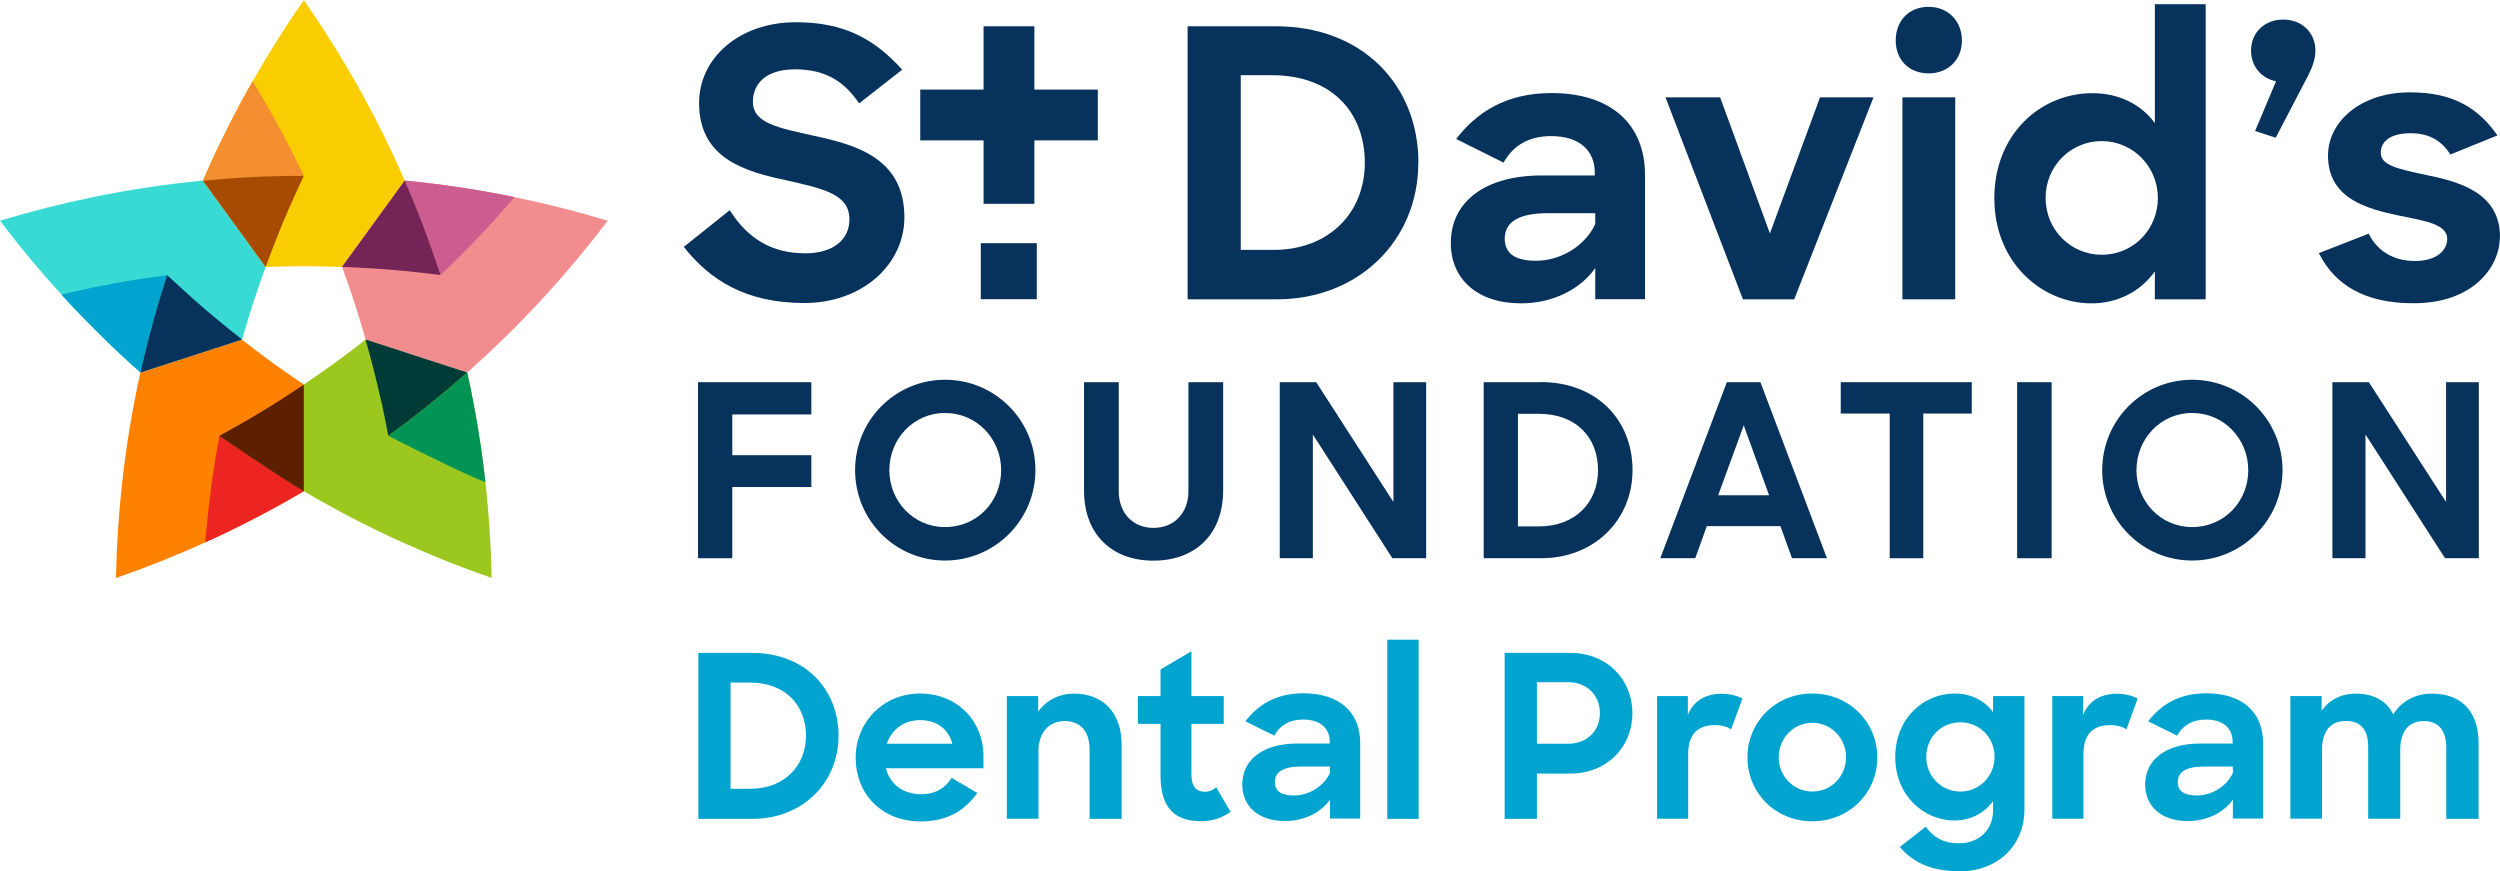 <?xml version="1.0" encoding="UTF-8"?>
<svg id="Layer_1" xmlns="http://www.w3.org/2000/svg" version="1.1" viewBox="0 0 216 75.28">
  <!-- Generator: Adobe Illustrator 29.1.0, SVG Export Plug-In . SVG Version: 2.1.0 Build 142)  -->
  <defs>
    <style>
      .st0 {
        fill: #cc5d91;
      }

      .st1 {
        fill: #ff8100;
      }

      .st2 {
        fill: #a64b01;
      }

      .st3 {
        fill: #9cc71e;
      }

      .st4 {
        fill: #752457;
      }

      .st5 {
        fill: #f38f31;
      }

      .st6 {
        fill: #39d9d4;
      }

      .st7 {
        fill: #f18d8e;
      }

      .st8 {
        fill: #019455;
      }

      .st9 {
        fill: #003b37;
      }

      .st10 {
        fill: #01a3cf;
      }

      .st11 {
        fill: #f9cd00;
      }

      .st12 {
        fill: #ec2422;
      }

      .st13 {
        fill: #5c1f00;
      }

      .st14 {
        fill: #07325c;
      }
    </style>
  </defs>
  <g>
    <path class="st10" d="M60.33,56.41h4.64c4.56,0,7.48,3.1,7.48,7.17s-3.14,7.17-7.42,7.17h-4.69v-14.34ZM63.12,58.98v9.17h1.73c2.91,0,4.79-2,4.79-4.58s-1.73-4.6-4.87-4.6h-1.65Z"/>
    <path class="st10" d="M73.93,65.46c0-3.08,2.4-5.54,5.56-5.54s5.48,2.3,5.48,5.44v1.02h-8.43c.35,1.37,1.47,2.24,3.05,2.24,1.26,0,2.1-.55,2.63-1.41l2.22,1.3c-1.06,1.49-2.55,2.46-4.89,2.46-3.42,0-5.62-2.42-5.62-5.5ZM76.62,64.26h5.66c-.35-1.32-1.38-2.04-2.79-2.04s-2.44.81-2.87,2.04Z"/>
    <path class="st10" d="M86.99,60.14h2.71v1.34c.69-.96,1.79-1.55,3.1-1.55,2.51,0,4.11,1.65,4.11,4.42v6.4h-2.77v-5.99c0-1.51-.73-2.46-2.16-2.46-1.28,0-2.26.94-2.26,2.59v5.85h-2.73v-10.61Z"/>
    <path class="st10" d="M98.31,60.14h1.96v-2.3l2.67-1.57v3.87h2.79v2.4h-2.79v4.36c0,1.12.47,1.51,1.16,1.51.37,0,.67-.12.98-.39l1.24,2.12c-.69.51-1.55.81-2.53.81-2.22,0-3.52-1.06-3.52-3.95v-4.46h-1.96v-2.4Z"/>
    <path class="st10" d="M107.33,67.8c0-2.2,1.83-3.56,4.77-3.56h2.79v-.14c0-1.14-.77-1.93-2.3-1.93-1.2,0-2,.51-2.49,1.39l-2.5-1.24c1.08-1.41,2.63-2.42,5.01-2.42,3.12,0,4.91,1.63,4.91,4.3v6.52h-2.61v-1.63c-.77,1.1-2.22,1.85-3.89,1.85-2.32,0-3.69-1.3-3.69-3.16ZM114.91,66.8v-.57h-2.5c-1.61,0-2.26.51-2.26,1.34,0,.77.53,1.16,1.65,1.16,1.3,0,2.57-.79,3.1-1.93Z"/>
    <path class="st10" d="M119.86,55.27h2.71v15.48h-2.71v-15.48Z"/>
    <path class="st10" d="M130,56.41h5.66c3.22,0,5.38,2.32,5.38,5.21s-2.16,5.22-5.4,5.22h-2.85v3.91h-2.79v-14.34ZM132.79,58.94v5.32h2.69c1.65,0,2.75-1.12,2.75-2.65s-1.1-2.67-2.75-2.67h-2.69Z"/>
    <path class="st10" d="M143.16,60.14h2.67v1.63c.51-1.26,1.57-1.83,2.93-1.83.71,0,1.34.18,1.79.41l-.98,2.67c-.29-.22-.81-.37-1.41-.37-1.39,0-2.3.71-2.3,2.49v5.6h-2.69v-10.61Z"/>
    <path class="st10" d="M150.98,65.44c0-3.06,2.42-5.52,5.6-5.52s5.62,2.46,5.62,5.52-2.42,5.52-5.62,5.52-5.6-2.47-5.6-5.52ZM159.5,65.42c0-1.65-1.3-2.97-2.91-2.97s-2.91,1.32-2.91,2.97,1.28,2.97,2.91,2.97,2.91-1.32,2.91-2.97Z"/>
    <path class="st10" d="M163.75,65.42c0-3.36,2.44-5.5,5.15-5.5,1.41,0,2.59.63,3.3,1.61v-1.39h2.71v9.82c0,3.08-2.3,5.32-5.56,5.32-2.42,0-4.01-.71-5.21-2.1l2.24-1.75c.71.92,1.49,1.43,2.89,1.43,1.71,0,2.93-1.16,2.93-2.83v-.81c-.75,1.04-1.96,1.67-3.34,1.67-2.61,0-5.11-2.12-5.11-5.48ZM172.33,65.4c0-1.67-1.28-2.99-2.95-2.99s-2.95,1.3-2.95,2.99,1.32,2.99,2.95,2.99,2.95-1.32,2.95-2.99Z"/>
    <path class="st10" d="M177.31,60.14h2.67v1.63c.51-1.26,1.57-1.83,2.93-1.83.71,0,1.34.18,1.79.41l-.98,2.67c-.29-.22-.81-.37-1.41-.37-1.39,0-2.3.71-2.3,2.49v5.6h-2.69v-10.61Z"/>
    <path class="st10" d="M185.34,67.8c0-2.2,1.83-3.56,4.77-3.56h2.79v-.14c0-1.14-.77-1.93-2.3-1.93-1.2,0-2,.51-2.5,1.39l-2.49-1.24c1.08-1.41,2.63-2.42,5.01-2.42,3.12,0,4.91,1.63,4.91,4.3v6.52h-2.61v-1.63c-.77,1.1-2.22,1.85-3.89,1.85-2.32,0-3.69-1.3-3.69-3.16ZM192.92,66.8v-.57h-2.5c-1.61,0-2.26.51-2.26,1.34,0,.77.53,1.16,1.65,1.16,1.3,0,2.57-.79,3.1-1.93Z"/>
    <path class="st10" d="M197.88,60.14h2.71v1.26c.65-.92,1.67-1.47,2.95-1.47,1.59,0,2.67.65,3.24,1.79.67-1.1,1.87-1.79,3.32-1.79,2.69,0,4.05,1.65,4.05,4.3v6.52h-2.79v-6.13c0-1.43-.59-2.32-1.96-2.32-1.22,0-2.02.82-2.02,2.49v5.95h-2.77v-6.21c0-1.41-.59-2.24-1.91-2.24s-2.08.84-2.08,2.55v5.89h-2.73v-10.61Z"/>
  </g>
  <g>
    <g>
      <g>
        <path class="st14" d="M69.51,21.88c-2.81,0-4.91-1.26-6.46-3.72l-3.97,3.17c2.23,2.84,5.33,4.85,10.4,4.85s8.66-3.36,8.66-7.4c0-5.1-4.17-6.27-7.79-7.04-2.94-.68-5.3-1.03-5.3-2.94,0-1.55,1.1-2.81,3.65-2.81,2.71,0,4.3,1.13,5.53,2.94l3.72-2.91c-2.39-2.65-5.01-4.1-9.18-4.1-4.91,0-8.37,3.1-8.37,6.98,0,4.78,3.94,5.91,7.46,6.66,3.26.74,5.53,1.2,5.53,3.39,0,1.71-1.32,2.94-3.88,2.94Z"/>
        <path class="st14" d="M122.55,14.06c0-6.69-4.81-11.79-12.31-11.79h-7.63v23.59h7.72c7.04,0,12.21-5.07,12.21-11.79ZM110.04,21.59h-2.84V6.5h2.71c5.17,0,8.01,3.23,8.01,7.56s-3.1,7.53-7.88,7.53Z"/>
        <path class="st14" d="M137.83,23.17v2.68h4.3v-10.73c0-4.39-2.94-7.08-8.08-7.08-3.91,0-6.46,1.65-8.24,3.97l4.1,2.04c.81-1.45,2.13-2.29,4.1-2.29,2.52,0,3.78,1.29,3.78,3.17v.23h-4.59c-4.85,0-7.85,2.23-7.85,5.85,0,3.07,2.26,5.2,6.07,5.2,2.75,0,5.14-1.23,6.4-3.04ZM130.01,20.62c0-1.36,1.07-2.2,3.72-2.2h4.1v.94c-.87,1.87-2.97,3.17-5.11,3.17-1.84,0-2.71-.65-2.71-1.91Z"/>
        <polygon class="st14" points="155.02 25.86 161.87 8.41 157.25 8.41 152.92 20.17 148.62 8.41 143.9 8.41 150.59 25.86 155.02 25.86"/>
        <path class="st14" d="M166.63,6.34c1.71,0,2.88-1.2,2.88-2.84s-1.16-2.91-2.88-2.91-2.84,1.23-2.84,2.91,1.16,2.84,2.84,2.84Z"/>
        <rect class="st14" x="164.37" y="8.41" width="4.56" height="17.45"/>
        <path class="st14" d="M186.18,23.47v2.39h4.39V.36h-4.39v10.27c-1.2-1.62-3.1-2.58-5.4-2.58-4.46,0-8.47,3.52-8.47,9.08s4.1,9.08,8.4,9.08c2.26,0,4.23-1.03,5.46-2.75ZM181.59,22.01c-2.68,0-4.85-2.16-4.85-4.91s2.16-4.91,4.85-4.91,4.85,2.2,4.85,4.91-2.1,4.91-4.85,4.91Z"/>
        <path class="st14" d="M197.27,1.69c-1.62,0-2.78,1.13-2.78,2.68,0,1.36.87,2.39,2.16,2.65l-1.81,4.3,1.78.58,2.78-5.33c.42-.81.65-1.49.65-2.2,0-1.55-1.16-2.68-2.78-2.68Z"/>
        <path class="st14" d="M216,20.46c0-3.75-3.43-4.75-6.33-5.33-2.55-.55-3.97-.84-3.97-1.94,0-.97.84-1.68,2.58-1.68,1.62,0,2.71.68,3.43,1.84l4.07-1.65c-1.62-2.33-3.81-3.72-7.5-3.72-4.3-.03-7.14,2.52-7.14,5.46,0,3.68,3.26,4.59,6.2,5.2,2.23.45,4.1.74,4.1,2,0,1.03-.97,1.91-2.78,1.91s-3.23-.81-4.01-2.36l-4.3,1.68c1.39,2.78,4.01,4.33,8.14,4.33,5.07.03,7.5-3.04,7.5-5.75Z"/>
        <polygon class="st14" points="60.31 48.23 63.27 48.23 63.27 42.08 70.1 42.08 70.1 39.33 63.27 39.33 63.27 35.81 70.1 35.81 70.1 33.02 60.31 33.02 60.31 48.23"/>
        <path class="st14" d="M81.65,32.81c-4.31,0-7.77,3.5-7.77,7.81s3.46,7.81,7.77,7.81,7.81-3.5,7.81-7.81-3.48-7.81-7.81-7.81ZM81.65,45.54c-2.73,0-4.81-2.23-4.81-4.92s2.08-4.94,4.81-4.94,4.85,2.23,4.85,4.94-2.08,4.92-4.85,4.92Z"/>
        <path class="st14" d="M102.68,42.44c0,1.88-1.23,3.17-3.02,3.17s-3-1.29-3-3.17v-9.42h-3v9.36c0,3.79,2.4,6.06,6,6.06s6.02-2.27,6.02-6.06v-9.36h-3v9.42Z"/>
        <polygon class="st14" points="120.39 43.37 113.72 33.02 110.57 33.02 110.57 48.23 113.43 48.23 113.43 37.54 120.3 48.23 123.22 48.23 123.22 33.02 120.39 33.02 120.39 43.37"/>
        <path class="st14" d="M133.11,33.02h-4.92v15.21h4.98c4.54,0,7.88-3.27,7.88-7.61s-3.1-7.61-7.94-7.61ZM132.98,45.48h-1.83v-9.73h1.75c3.33,0,5.17,2.08,5.17,4.88s-2,4.85-5.08,4.85Z"/>
        <path class="st14" d="M149.2,33.02l-5.75,15.21h3.02l1-2.77h6.36l1,2.77h3.02l-5.75-15.21h-2.9ZM148.45,42.79l2.21-6.04,2.19,6.04h-4.4Z"/>
        <polygon class="st14" points="159.04 35.73 163.27 35.73 163.27 48.23 166.17 48.23 166.17 35.73 170.36 35.73 170.36 33.02 159.04 33.02 159.04 35.73"/>
        <rect class="st14" x="174.28" y="33.02" width="2.98" height="15.21"/>
        <path class="st14" d="M189.4,32.81c-4.31,0-7.77,3.5-7.77,7.81s3.46,7.81,7.77,7.81,7.81-3.5,7.81-7.81-3.48-7.81-7.81-7.81ZM189.4,45.54c-2.73,0-4.81-2.23-4.81-4.92s2.08-4.94,4.81-4.94,4.85,2.23,4.85,4.94-2.08,4.92-4.85,4.92Z"/>
        <polygon class="st14" points="211.34 43.37 204.67 33.02 201.52 33.02 201.52 48.23 204.38 48.23 204.38 37.54 211.25 48.23 214.17 48.23 214.17 33.02 211.34 33.02 211.34 43.37"/>
        <rect class="st14" x="84.74" y="21.01" width="4.84" height="4.84"/>
      </g>
      <rect class="st14" x="84.98" y="2.27" width="4.39" height="15.34"/>
    </g>
    <rect class="st14" x="84.98" y="2.27" width="4.39" height="15.34" transform="translate(97.12 -77.24) rotate(90)"/>
  </g>
  <path class="st6" d="M21.87,26.18c.34-1.05.71-2.09,1.08-3.12l-5.42-7.46c-3.22.31-6.38.79-9.49,1.43C5.32,17.59,2.63,18.27,0,19.07h0s0,0,0,0c1.66,2.2,3.43,4.32,5.31,6.38,2.14,2.34,4.41,4.59,6.83,6.73l8.78-2.85c.3-1.05.61-2.11.96-3.16Z"/>
  <path class="st11" d="M26.25,23c1.11,0,2.21.03,3.3.07l5.42-7.46c-1.29-2.96-2.72-5.82-4.29-8.58-1.38-2.42-2.85-4.76-4.43-7.02h0c-1.58,2.26-3.05,4.6-4.43,7.02-1.57,2.76-3,5.62-4.29,8.58l5.42,7.46c1.09-.04,2.19-.07,3.3-.07Z"/>
  <path class="st3" d="M28.96,31.33c-.89.65-1.8,1.27-2.71,1.89v9.22c2.78,1.64,5.63,3.11,8.52,4.42,2.54,1.15,5.11,2.18,7.71,3.07-.05-2.75-.23-5.52-.54-8.28-.35-3.15-.87-6.31-1.57-9.46l-8.78-2.85c-.86.68-1.73,1.34-2.63,1.99Z"/>
  <path class="st1" d="M26.25,33.22c-.91-.61-1.81-1.23-2.71-1.88-.89-.65-1.77-1.32-2.63-1.99l-8.78,2.85c-.7,3.15-1.22,6.31-1.57,9.46-.31,2.77-.49,5.53-.54,8.28,2.6-.9,5.17-1.92,7.71-3.08,2.89-1.31,5.73-2.78,8.51-4.42v-9.22Z"/>
  <path class="st7" d="M52.5,19.07c-2.63-.8-5.32-1.48-8.05-2.04-3.11-.64-6.27-1.12-9.48-1.43l-5.42,7.46c.38,1.03.74,2.06,1.08,3.11.34,1.05.66,2.11.96,3.16l8.78,2.85c2.42-2.14,4.69-4.39,6.83-6.73,1.88-2.06,3.65-4.18,5.31-6.38,0,0,0,0,0,0h0Z"/>
  <path class="st10" d="M6.06,25.27c-.25.06-.5.13-.75.19,2.14,2.34,4.41,4.59,6.83,6.73.62-2.82,1.39-5.63,2.3-8.42-2.84.37-5.63.87-8.38,1.5Z"/>
  <path class="st5" d="M26.25,15.18c-1.23-2.58-2.57-5.08-4.02-7.5-.13-.22-.28-.44-.41-.66-1.57,2.76-3,5.62-4.29,8.58,2.87-.28,8.72-.42,8.72-.42Z"/>
  <path class="st0" d="M43.96,17.62c.17-.2.33-.4.5-.59-3.11-.64-6.27-1.12-9.48-1.43,1.15,2.64,2.19,5.37,3.09,8.16,2.08-1.97,4.04-4.02,5.89-6.14Z"/>
  <path class="st8" d="M41.22,41.36c.24.1.48.19.72.29-.35-3.15-.87-6.31-1.57-9.46-2.16,1.91-4.43,3.74-6.81,5.47,0,0,5.07,2.6,7.66,3.71Z"/>
  <path class="st12" d="M26.25,42.44c-2.78,1.64-5.62,3.11-8.51,4.42.02-.26.03-.52.06-.77.25-2.81.63-5.62,1.16-8.43,0,0,.01,0,.03.02.39.27,4.33,2.98,6.77,4.47.17.1.34.2.49.29Z"/>
  <path class="st13" d="M26.25,33.22v9.22c-.16-.09-.32-.19-.49-.29-2.45-1.49-6.81-4.49-6.81-4.49,0,0,1.81-1.01,2.71-1.53,1.55-.91,3.08-1.88,4.59-2.9Z"/>
  <path class="st9" d="M32.93,34.6c.23,1.01.62,3.05.62,3.05,0,0,0,0,0,0,0,0,0,0,0,0,2.38-1.73,4.65-3.56,6.81-5.47l-8.78-2.85c.5,1.75.95,3.51,1.34,5.26Z"/>
  <path class="st14" d="M16.74,25.87c-.78-.69-2.29-2.1-2.3-2.1-.91,2.8-1.68,5.61-2.3,8.42l8.78-2.85c-1.43-1.12-2.83-2.28-4.18-3.47Z"/>
  <path class="st2" d="M24.96,18.02c.41-.95,1.29-2.83,1.29-2.83-2.94,0-5.85.14-8.72.42l5.42,7.46c.63-1.71,1.29-3.4,2.01-5.05Z"/>
  <path class="st4" d="M34.97,23.41c1.03.1,3.09.35,3.09.35-.91-2.8-1.94-5.52-3.09-8.16l-5.42,7.46c1.82.07,3.63.18,5.42.35Z"/>
</svg>